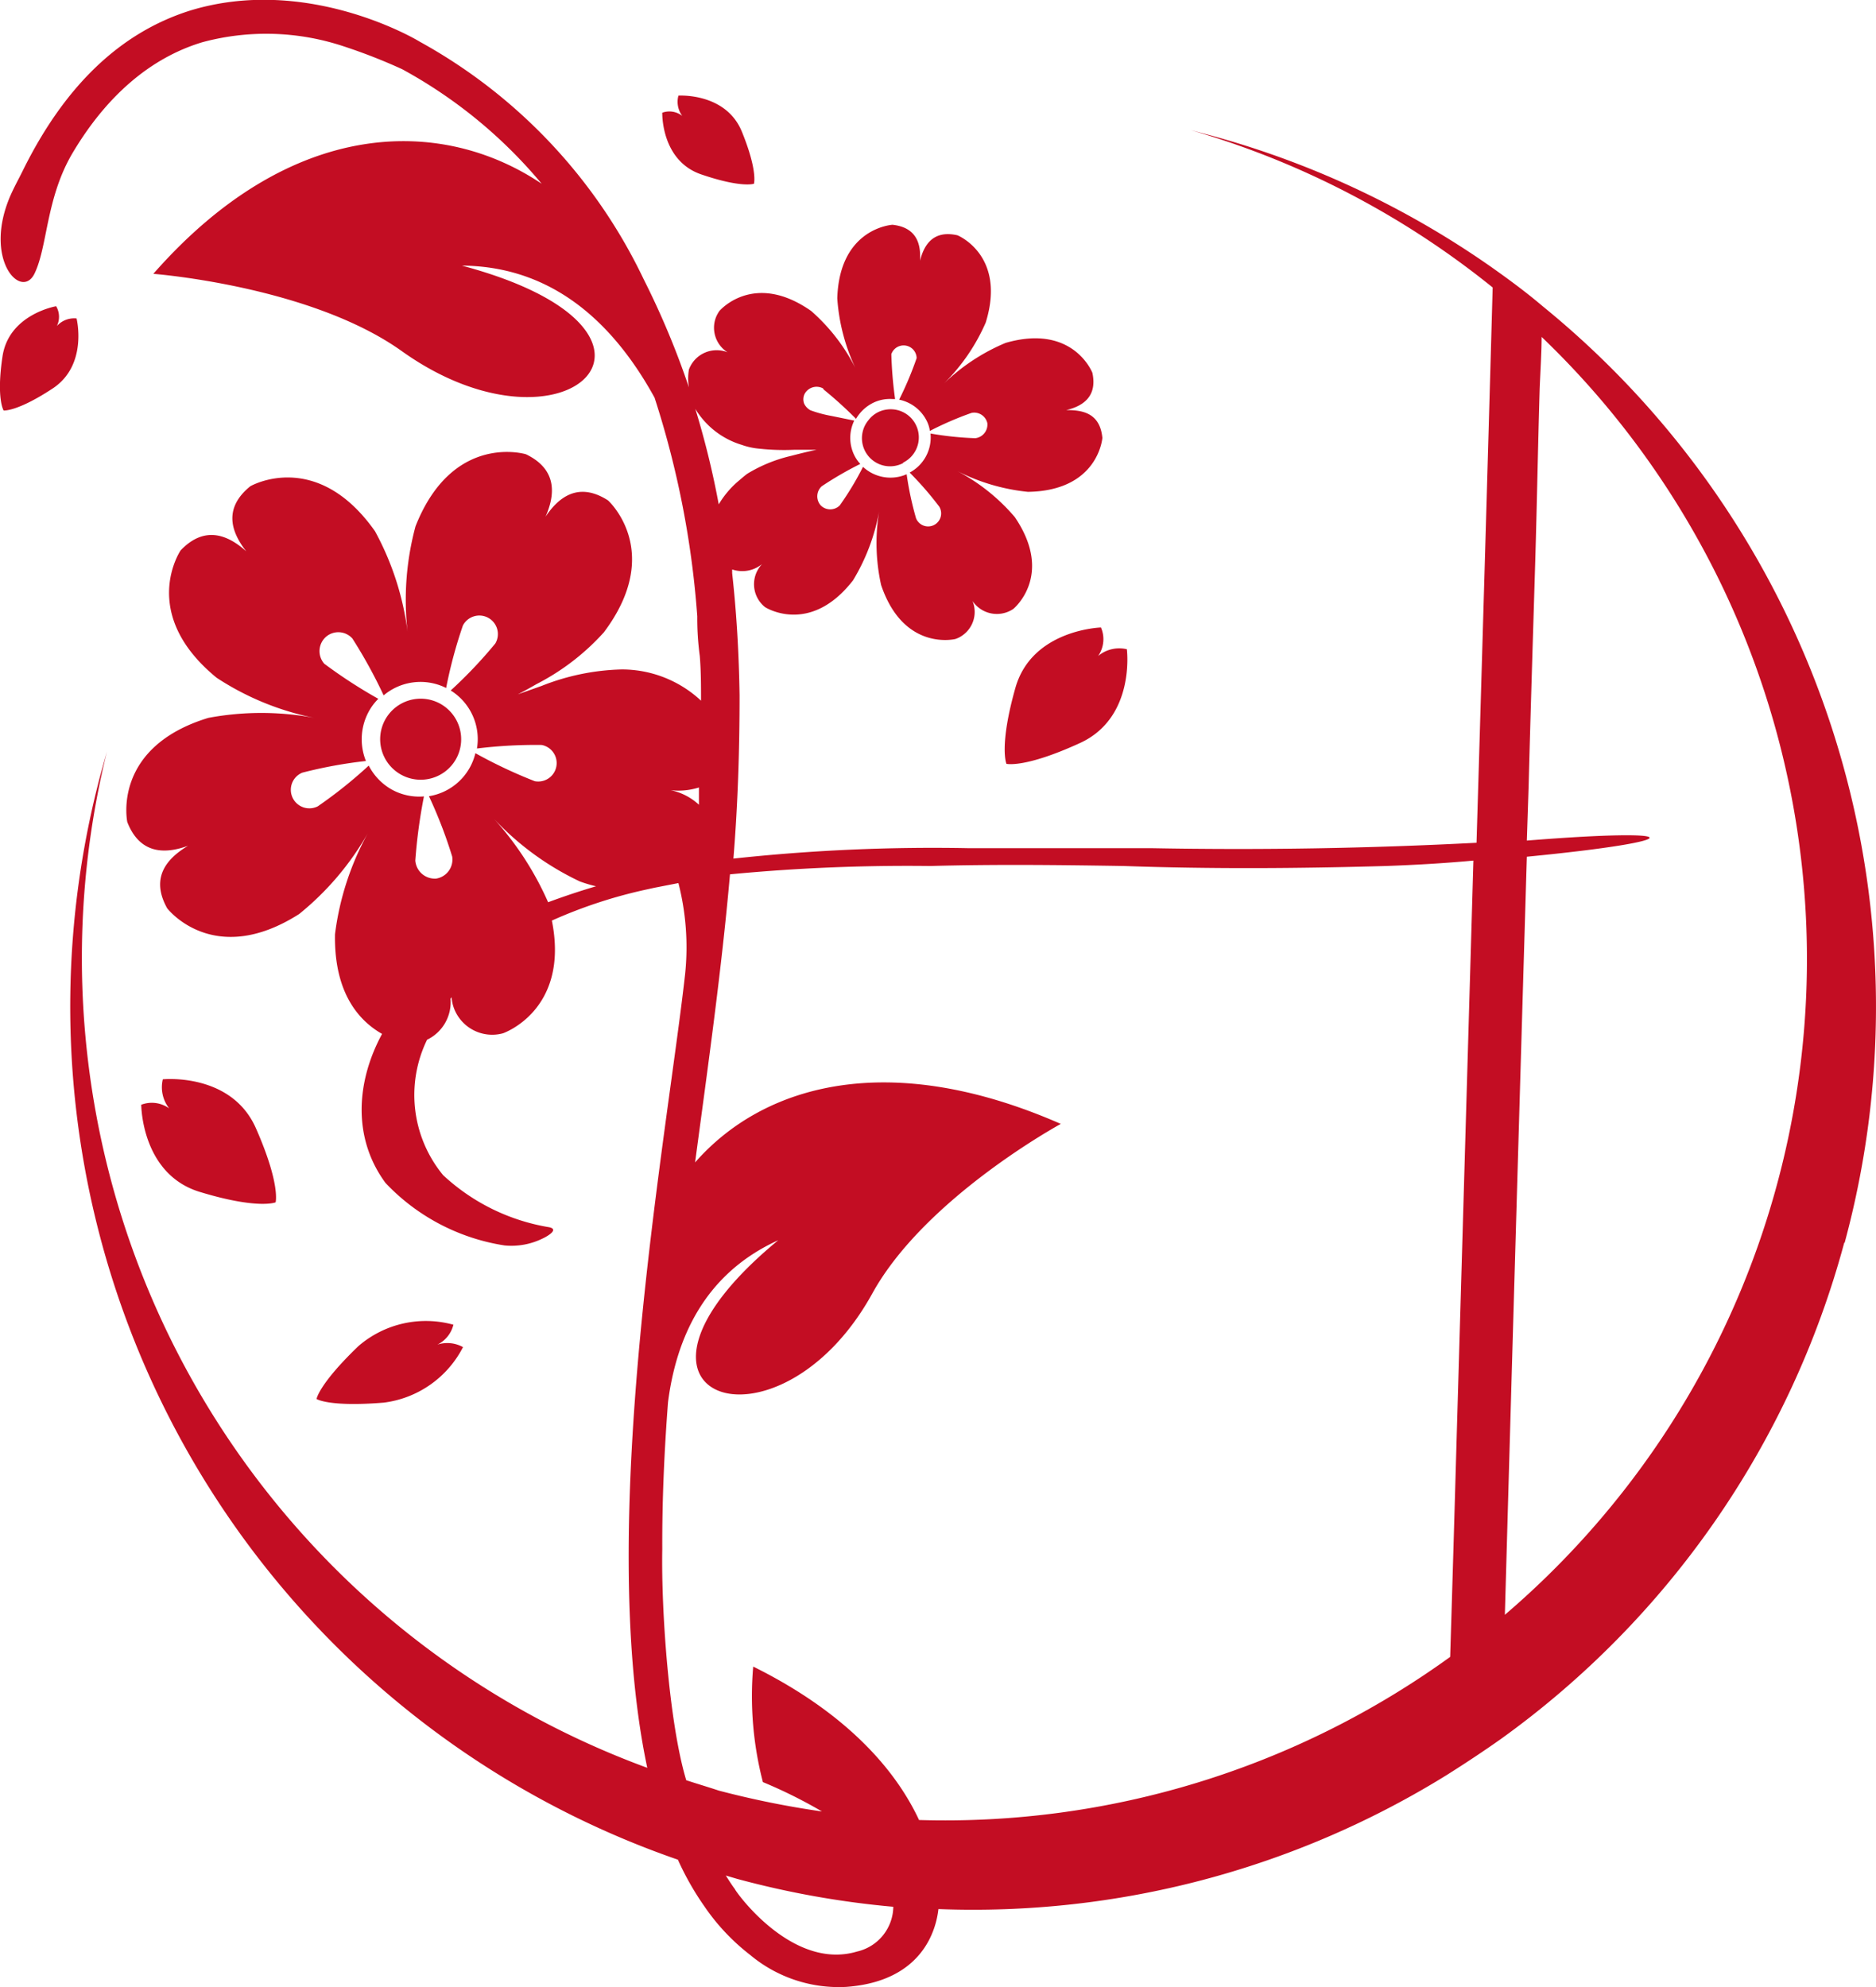 <svg xmlns="http://www.w3.org/2000/svg" viewBox="0 0 180.1 190.77"><defs><style>.cls-1{fill:#c30d23;}</style></defs><g id="レイヤー_2" data-name="レイヤー 2"><g id="_003" data-name="003"><path class="cls-1" d="M43.78,72.87a3.89,3.89,0,1,1-1.5-5.3h0A3.9,3.9,0,0,1,43.78,72.87ZM86.71,44.41a2.7,2.7,0,0,0-1.59-5.09,2.62,2.62,0,0,0-1.73,1,2.7,2.7,0,0,0,3.31,4.14Zm19,15.83s-6.64.18-8.23,5.8-.86,7.29-.86,7.29,1.73.45,7.07-2,4.49-9,4.49-9a3.17,3.17,0,0,0-2.76.65,2.82,2.82,0,0,0,.27-2.75ZM43.49,127.17a9.9,9.9,0,0,0-9.1,2.08c-3.8,3.66-4,5.06-4,5.06s1.17.78,6.45.35a9.94,9.94,0,0,0,7.61-5.33,3.11,3.11,0,0,0-2.46-.24,2.89,2.89,0,0,0,1.54-1.92ZM13.56,106.06s0,6.66,5.62,8.37,7.28,1,7.28,1,.48-1.73-1.89-7.11-8.94-4.7-8.94-4.7a3.29,3.29,0,0,0,.61,2.79A2.86,2.86,0,0,0,13.56,106.06ZM67.31,16.74c3.88,1.33,5.07.9,5.07.9s.38-1.23-1.16-5-6.09-3.46-6.09-3.46a2.27,2.27,0,0,0,.37,1.95,2,2,0,0,0-1.92-.31S63.44,15.41,67.31,16.74Zm-60,13.83a2.23,2.23,0,0,0-1.85.73,2,2,0,0,0-.07-1.9S.85,30.16.24,34.22s.11,5.19.11,5.19,1.28.14,4.7-2.11S7.35,30.57,7.35,30.57Zm169.74,88.74a86.26,86.26,0,0,1-33,47.67c-1.73,1.22-3.46,2.36-5.19,3.45a86.34,86.34,0,0,1-48.77,12.85c-.21,1.9-1.46,6.92-8.82,7.47a13.26,13.26,0,0,1-9.27-3.08A20.41,20.41,0,0,1,67.61,183a27.24,27.24,0,0,1-2.53-4.46A86.67,86.67,0,0,1,9.75,74l.52-1.86a82.82,82.82,0,0,0,51.87,97.58c-5-23.55,1.91-60.74,3.63-76.18a24.87,24.87,0,0,0-.64-8.76l-2.31.45-.68.15a46.22,46.22,0,0,0-9.16,3C54.71,97,48.29,99.2,48.29,99.2a3.92,3.92,0,0,1-4.82-2.75,4.39,4.39,0,0,1-.12-.71l-.1.14A4,4,0,0,1,41,99.82a12.1,12.1,0,0,0,1.54,13,19.61,19.61,0,0,0,10.18,5c1,.21-.22.9-.64,1.09a6.78,6.78,0,0,1-3.63.66,19.9,19.9,0,0,1-11.44-6c-3.2-4.35-2.8-9.75-.33-14.31-2.08-1.18-4.62-3.77-4.52-9.56A27.06,27.06,0,0,1,35.31,80a27.4,27.4,0,0,1-6.59,7.75C20.49,93,16.05,87.2,16.05,87.2c-1.73-3.1.19-4.91,2-6-1.95.71-4.55,1-5.83-2.28,0,0-1.53-7.16,7.78-10a27.6,27.6,0,0,1,10.17,0,26.63,26.63,0,0,1-9.37-3.85c-7.56-6.19-3.46-12.23-3.46-12.23,2.42-2.54,4.72-1.33,6.3.09-1.28-1.64-2.37-4,.38-6.24C24,46.69,30.36,43,36,51a27.31,27.31,0,0,1,3.13,9.68,27.14,27.14,0,0,1,.76-10.15c3.58-9.06,10.6-6.92,10.6-6.92,3.16,1.52,2.73,4.08,1.88,6,1.16-1.73,3.06-3.46,6-1.57,0,0,5.45,4.89-.4,12.67a22.53,22.53,0,0,1-6.43,4.95c-.6.34-1.21.69-1.83,1L52,65.85a22.22,22.22,0,0,1,7.68-1.58,11.13,11.13,0,0,1,7.62,3c0-1.43,0-2.87-.12-4.3a26.79,26.79,0,0,1-.24-3.79,88.7,88.7,0,0,0-4.1-21c-3.63-6.61-9.35-12.61-18.5-12.68C68,31.82,54.38,45,38.56,33.7c-8.78-6.26-23.84-7.41-23.84-7.41C27.94,11.23,42.38,11.17,52,17.64a46.13,46.13,0,0,0-13.4-11A53.43,53.43,0,0,0,33,4.45a23.55,23.55,0,0,0-13.56-.4c-5,1.5-9.27,5.19-12.55,10.77-2.49,4.31-2.32,8.87-3.58,11.45S-1.66,24.92,1,18.78c.38-.86.78-1.57,1.2-2.42C6.16,8.34,11.48,3.13,18.3,1,29.21-2.31,39.41,3.46,40.29,4A51.16,51.16,0,0,1,61.8,26.82,79.25,79.25,0,0,1,66.14,37.2a5,5,0,0,1,0-1.73,2.84,2.84,0,0,1,3.65-1.67,3.33,3.33,0,0,1,.5.25,2.79,2.79,0,0,1-1.54-3.63,3.43,3.43,0,0,1,.31-.56s3.28-3.89,8.82,0a18.27,18.27,0,0,1,4.23,5.45,18.65,18.65,0,0,1-1.73-6.67c.21-6.78,5.3-7.06,5.3-7.06,2.43.26,2.74,2,2.64,3.46.36-1.42,1.19-3,3.6-2.45,0,0,4.72,1.91,2.71,8.38a18.72,18.72,0,0,1-4,5.84,19.14,19.14,0,0,1,5.91-3.89c6.5-1.88,8.33,2.87,8.33,2.87.52,2.39-1.07,3.24-2.5,3.58,1.45,0,3.23.21,3.46,2.67,0,0-.37,5.08-7.15,5.18a19.22,19.22,0,0,1-6.79-2,18.68,18.68,0,0,1,5.53,4.42c3.82,5.61-.14,8.82-.14,8.82a2.82,2.82,0,0,1-3.93-.78,2.19,2.19,0,0,1-.27-.5A2.75,2.75,0,0,1,92.4,61a2.49,2.49,0,0,1-.69.35s-4.95,1.23-7.12-5.18a18.59,18.59,0,0,1-.19-7.09,19.32,19.32,0,0,1-2.51,6.64c-4.15,5.34-8.44,2.57-8.44,2.57a2.81,2.81,0,0,1-.41-4,2.65,2.65,0,0,1,.41-.41,3,3,0,0,1-3.16.79v.37c.43,3.87.65,7.78.71,11.72,0,5.19-.16,10.37-.59,15.67a177.91,177.91,0,0,1,22.61-1h17.6q15.57.29,31.13-.52.8-26.58,1.55-53.31a82.6,82.6,0,0,0-29-15.11l1.89.5A86.49,86.49,0,0,1,143.1,25.59c1.72,1.21,3.45,2.49,5,3.81A86.7,86.7,0,0,1,177.09,119.31ZM51.34,75A1.76,1.76,0,1,0,52,71.52a46,46,0,0,0-6.21.34,5.5,5.5,0,0,0-2.52-5.57,44.49,44.49,0,0,0,4.28-4.51,1.78,1.78,0,1,0-3.11-1.73,44.63,44.63,0,0,0-1.61,6,5.49,5.49,0,0,0-6,.71,47.16,47.16,0,0,0-3-5.46,1.81,1.81,0,0,0-2.56-.14,1.83,1.83,0,0,0-.14,2.56h0a47.48,47.48,0,0,0,5.19,3.37,5.25,5.25,0,0,0-.9,1.19,5.57,5.57,0,0,0-.29,4.78,43.77,43.77,0,0,0-6.11,1.12,1.78,1.78,0,1,0,1.49,3.23A44.13,44.13,0,0,0,35.4,73.5a5.55,5.55,0,0,0,2.19,2.29,5.44,5.44,0,0,0,3.11.67,50.93,50.93,0,0,0-.83,6.16,1.88,1.88,0,0,0,2,1.73h0a1.85,1.85,0,0,0,1.54-2.12v0a44.63,44.63,0,0,0-2.23-5.79,5.48,5.48,0,0,0,4.46-4.13A47,47,0,0,0,51.34,75Zm5.94,10.1a13.09,13.09,0,0,1-1.62-.48,27.19,27.19,0,0,1-8.23-6,29.83,29.83,0,0,1,5.19,8C54.1,86.07,55.68,85.54,57.28,85.07ZM77.2,38.75a1.4,1.4,0,0,0,.61.64,11.81,11.81,0,0,0,2,.54l2.2.45a3.79,3.79,0,0,0,0,3.32,3.49,3.49,0,0,0,.58.84,33.42,33.42,0,0,0-3.71,2.15,1.31,1.31,0,0,0-.09,1.83,1.29,1.29,0,0,0,1.83,0,28.38,28.38,0,0,0,2.23-3.7,3.87,3.87,0,0,0,4.19.71,30.78,30.78,0,0,0,.9,4.22,1.25,1.25,0,1,0,2.23-1.11,31.54,31.54,0,0,0-2.84-3.27,3.82,3.82,0,0,0,2-3.75,31,31,0,0,0,4.3.45,1.32,1.32,0,0,0,1.16-1.43,1.29,1.29,0,0,0-1.52-1,31.35,31.35,0,0,0-4,1.73,3.11,3.11,0,0,0-.32-1,3.81,3.81,0,0,0-2.63-2A32.9,32.9,0,0,0,88,34.38,1.25,1.25,0,0,0,85.57,34a38.93,38.93,0,0,0,.36,4.31h-.27a3.66,3.66,0,0,0-1.87.38,3.93,3.93,0,0,0-1.61,1.52,39,39,0,0,0-3.09-2.8L79,37.28a1.31,1.31,0,0,0-1.73.49A1.16,1.16,0,0,0,77.2,38.75ZM69,48.42a9,9,0,0,1,1.73-2.1c.32-.27.63-.55,1-.83a14.26,14.26,0,0,1,4.2-1.72c.81-.21,1.64-.42,2.47-.59l-2.12,0a21.9,21.9,0,0,1-3.34-.1,6.85,6.85,0,0,1-1.73-.37,7.86,7.86,0,0,1-4.46-3.46A82,82,0,0,1,69,48.42Zm-1.9,28.91V75.6a6.47,6.47,0,0,1-2.73.26,5.67,5.67,0,0,1,2.73,1.4ZM85.76,183.06a86.92,86.92,0,0,1-15-2.68l-1.08-.32c.28.44.56.89.87,1.3,0,.14,5.45,7.87,11.72,6A4.48,4.48,0,0,0,85.76,183Zm53.46-24q.32-10.37.61-20.61l1.62-55.83c-2.8.26-5.6.42-8.4.52-8.33.24-16.74.3-25.17,0-6.19-.1-12.38-.17-18.56,0a179.21,179.21,0,0,0-19.24.8c-.8,9.14-2.11,18.38-3.35,27.66,6.55-7.47,18.6-10.94,35.11-3.7,0,0-13,7.07-18.08,16.25-9.08,16.5-27.48,10.12-9.05-5.08-7,3.18-9.78,9.29-10.58,15.56-.36,4.72-.57,9.43-.55,14.09-.11,6,.66,16.76,2.3,22.19,1,.33,2.09.65,3.14,1a88,88,0,0,0,9.89,2,46.76,46.76,0,0,0-5.67-2.82A32.82,32.82,0,0,1,72.31,160c9.32,4.62,13.83,10.24,15.92,14.73A82.78,82.78,0,0,0,139.22,159.07ZM148,32.15c0,1.73-.12,3.45-.19,5.18-.16,5.47-.26,11-.42,16.45-.22,7.26-.45,14.47-.64,21.73l-.17,5.19c15.56-1.25,15.87,0,0,1.55q-1.08,36.32-2.11,72.78a82.81,82.81,0,0,0,9.14-116.75c-1.79-2.09-3.69-4.1-5.68-6Z"/></g></g></svg>